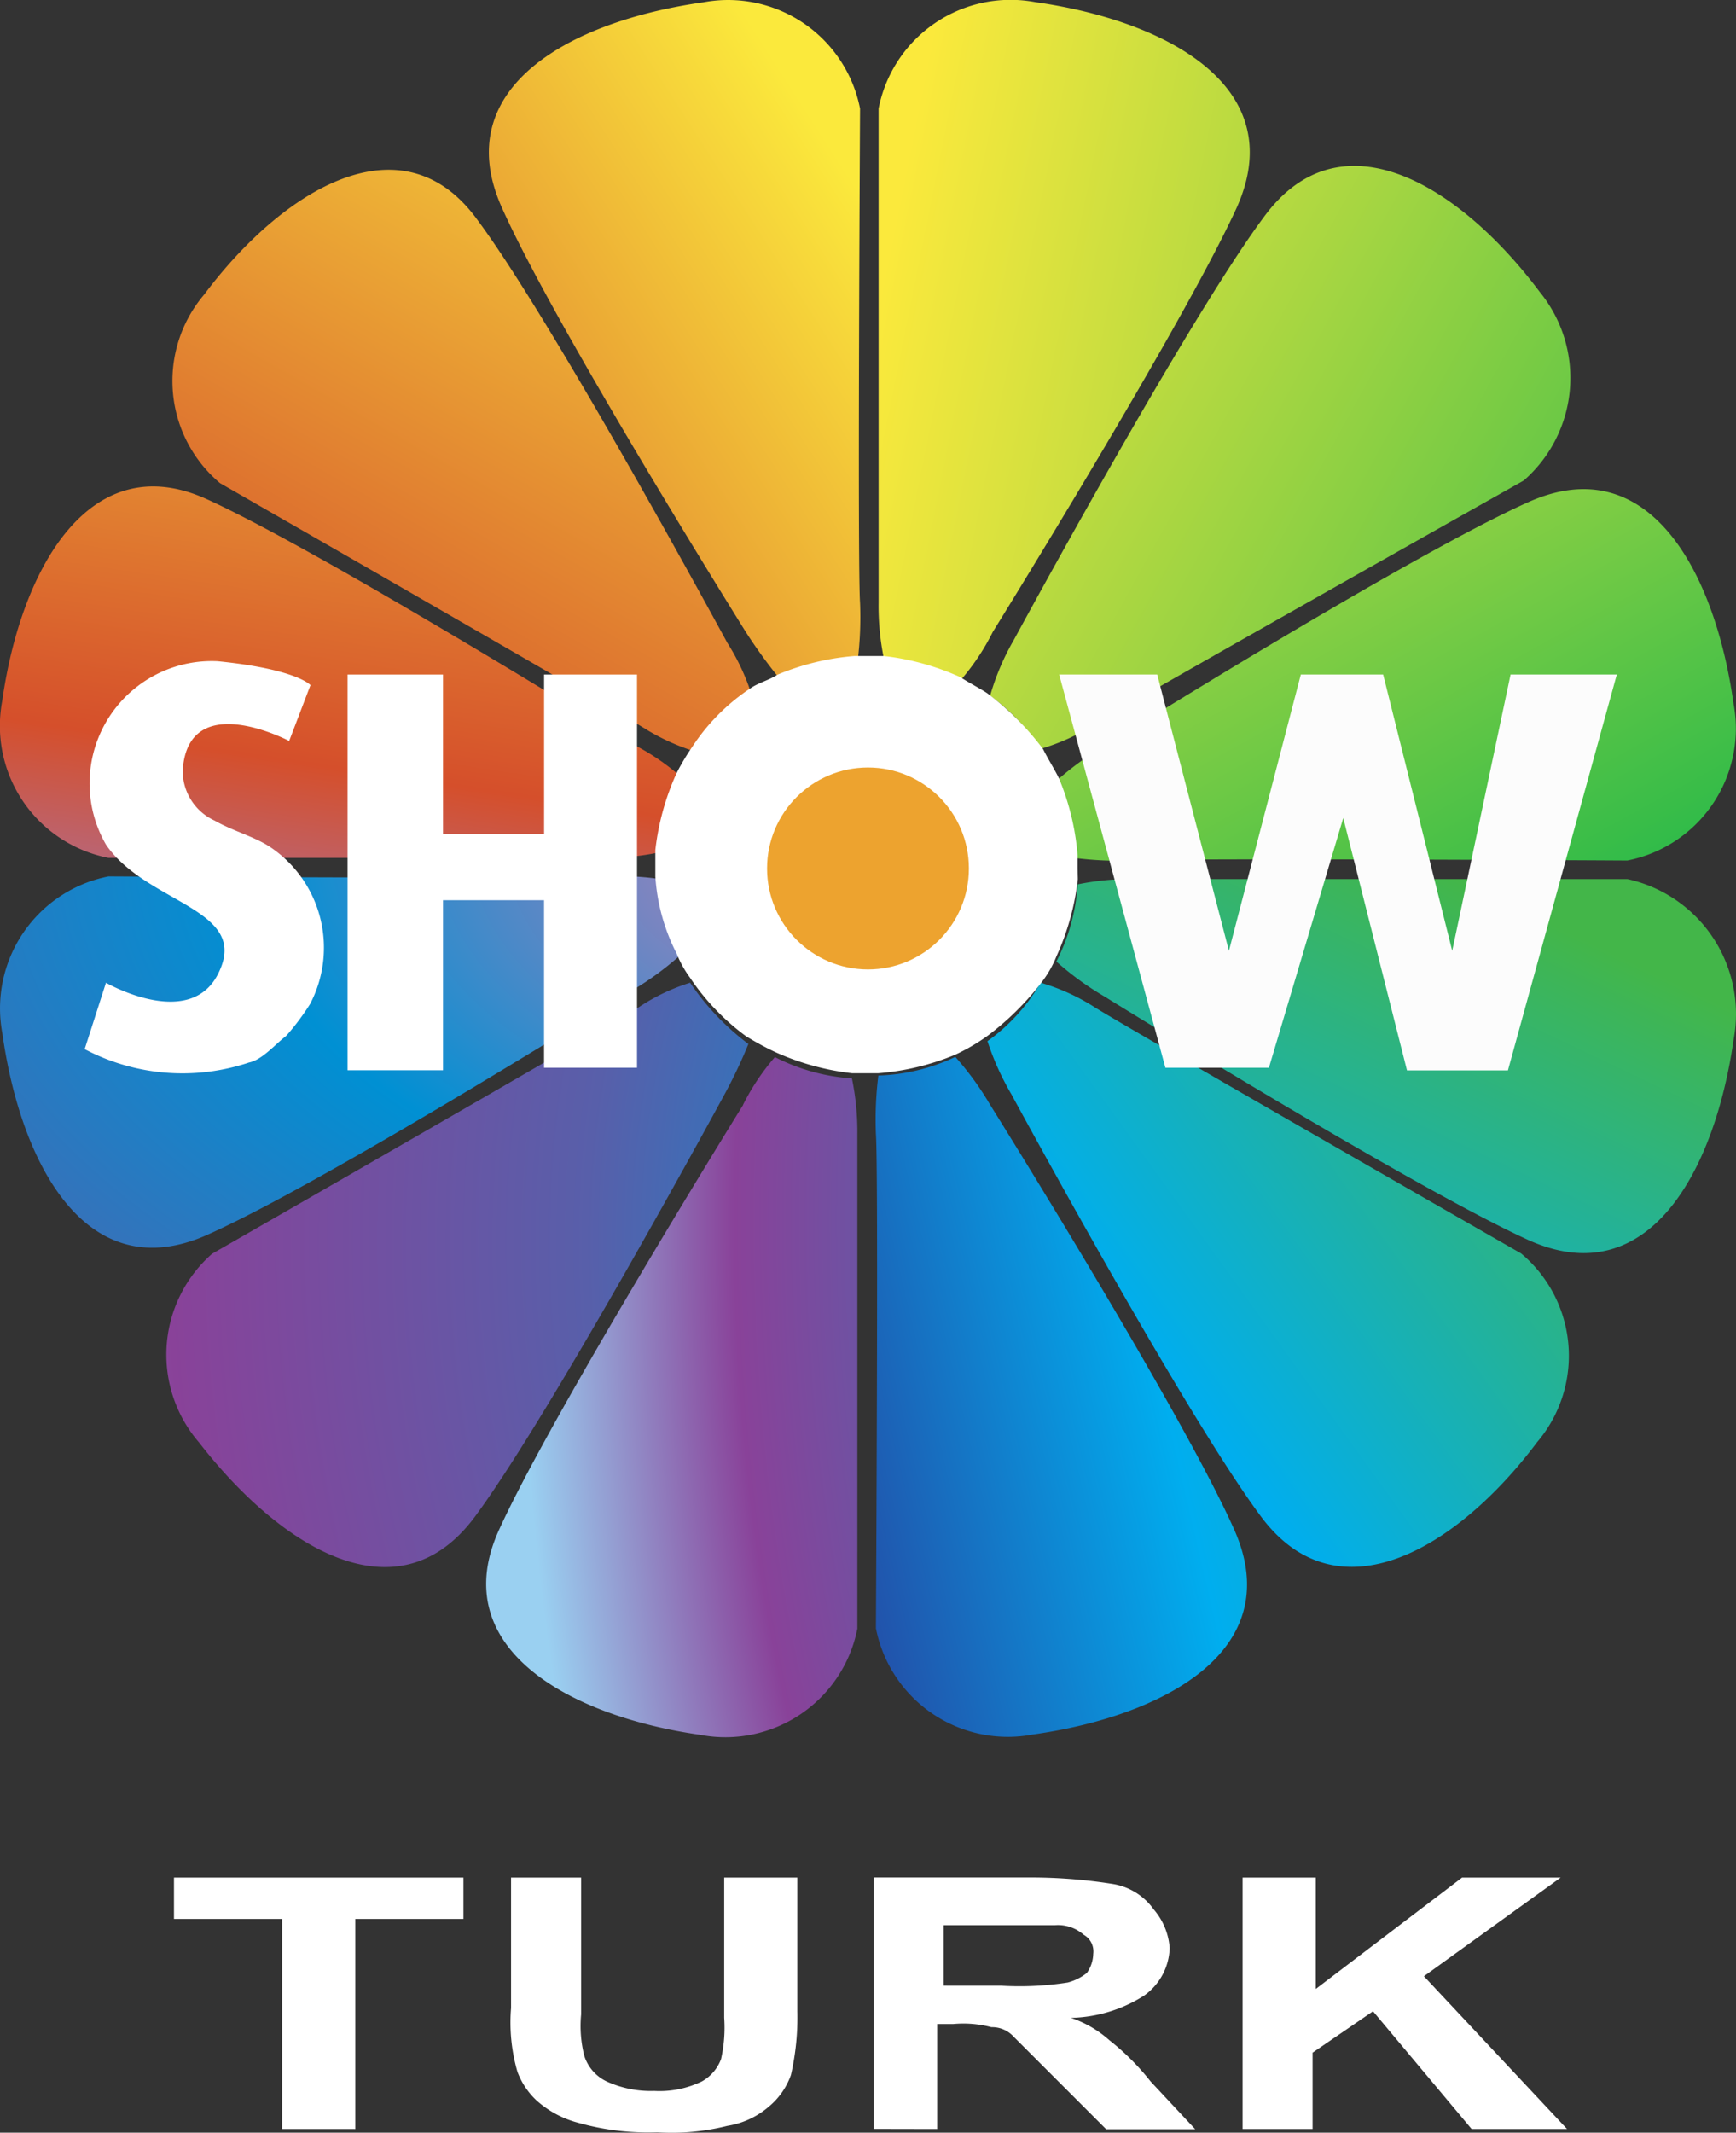 <svg id="show-turk" xmlns="http://www.w3.org/2000/svg" xmlns:xlink="http://www.w3.org/1999/xlink" width="40.723" height="50" viewBox="0 0 40.723 50">
  <rect x="0" y="0" width="40.723" height="50" fill="#333333" stroke="none"/>
  <defs>
    <linearGradient id="linear-gradient" x1="0.016" y1="0.389" x2="2.763" y2="1.301" gradientUnits="objectBoundingBox">
      <stop offset="0" stop-color="#fbe93c"/>
      <stop offset="1" stop-color="#00b04c"/>
    </linearGradient>
    <linearGradient id="linear-gradient-2" x1="0.878" y1="0.169" x2="-0.437" y2="1.56" gradientUnits="objectBoundingBox">
      <stop offset="0" stop-color="#fbe93c"/>
      <stop offset="0.753" stop-color="#d54f2b"/>
      <stop offset="1" stop-color="#a179b6"/>
    </linearGradient>
    <radialGradient id="radial-gradient" cx="2.489" cy="0.241" r="2.433" gradientUnits="objectBoundingBox">
      <stop offset="0" stop-color="#c77eb5"/>
      <stop offset="0.25" stop-color="#0090d3"/>
      <stop offset="0.5" stop-color="#585faa"/>
      <stop offset="0.753" stop-color="#894299"/>
      <stop offset="1" stop-color="#9ad0f1"/>
    </radialGradient>
    <linearGradient id="linear-gradient-3" x1="-0.34" y1="0.773" x2="1.942" y2="-0.109" gradientUnits="objectBoundingBox">
      <stop offset="0" stop-color="#2e3192"/>
      <stop offset="0.438" stop-color="#00aeef"/>
      <stop offset="1" stop-color="#43b649"/>
    </linearGradient>
    <linearGradient id="linear-gradient-4" x1="1.018" y1="-1.171" x2="0.297" y2="1.373" xlink:href="#linear-gradient-2"/>
    <linearGradient id="linear-gradient-5" x1="0.911" y1="-0.187" x2="0.068" y2="1.437" xlink:href="#linear-gradient-2"/>
    <linearGradient id="linear-gradient-6" x1="-0.387" y1="1.055" x2="1.07" y2="0.03" xlink:href="#linear-gradient-3"/>
    <radialGradient id="radial-gradient-2" cx="1.283" cy="-0.067" r="3.695" xlink:href="#radial-gradient"/>
    <linearGradient id="linear-gradient-7" x1="-0.518" y1="1.712" x2="0.732" y2="0.11" xlink:href="#linear-gradient-3"/>
    <linearGradient id="linear-gradient-8" x1="-0.337" y1="-0.352" x2="1.165" y2="1.313" xlink:href="#linear-gradient"/>
    <linearGradient id="linear-gradient-9" x1="-0.178" y1="0.159" x2="1.576" y2="1.222" xlink:href="#linear-gradient"/>
    <radialGradient id="radial-gradient-3" cx="2.135" cy="0.408" r="2.829" xlink:href="#radial-gradient"/>
  </defs>
  <g id="Group_8090" data-name="Group 8090" transform="translate(0 0)">
    <g id="Group_8089" data-name="Group 8089" transform="translate(0 0)">
      <path id="Path_24507" data-name="Path 24507" d="M38.078,17.136s4.485-7.224,5.731-9.967c1.245-2.8-1.62-4.36-4.734-4.8A3.154,3.154,0,0,0,35.4,4.865V16.45a6.116,6.116,0,0,0,.124,1.309,4.607,4.607,0,0,1,1.806.5A5.376,5.376,0,0,0,38.078,17.136Z" transform="translate(-14.79 -2.319)" fill="url(#linear-gradient)"/>
      <path id="Path_24508" data-name="Path 24508" d="M29.429,16.45c-.062-.814,0-11.585,0-11.585a3.154,3.154,0,0,0-3.675-2.492c-3.115.437-5.98,1.993-4.733,4.8s5.731,9.967,5.731,9.967a12.091,12.091,0,0,0,.814,1.119,4.53,4.53,0,0,1,1.806-.437A8.389,8.389,0,0,0,29.429,16.45Z" transform="translate(-9.254 -2.319)" fill="url(#linear-gradient-2)"/>
      <path id="Path_24509" data-name="Path 24509" d="M26.65,43.219s-4.484,7.224-5.731,9.972,1.62,4.36,4.733,4.8A3.154,3.154,0,0,0,29.328,55.5V43.906A6.116,6.116,0,0,0,29.2,42.6a4.606,4.606,0,0,1-1.806-.5,5.377,5.377,0,0,0-.748,1.12Z" transform="translate(-9.216 -17.317)" fill="url(#radial-gradient)"/>
      <path id="Path_24510" data-name="Path 24510" d="M35.289,43.906c.062.814,0,11.585,0,11.585a3.154,3.154,0,0,0,3.674,2.492c3.115-.437,5.98-1.993,4.733-4.8s-5.73-9.968-5.73-9.968a6.989,6.989,0,0,0-.814-1.119,4.53,4.53,0,0,1-1.806.437A8.39,8.39,0,0,0,35.289,43.906Z" transform="translate(-14.742 -17.317)" fill="url(#linear-gradient-3)"/>
      <path id="Path_24511" data-name="Path 24511" d="M17.136,26.65S9.912,22.165,7.17,20.919s-4.361,1.62-4.8,4.735a3.154,3.154,0,0,0,2.492,3.675H16.45a6.116,6.116,0,0,0,1.309-.124,4.606,4.606,0,0,1,.5-1.806A5.377,5.377,0,0,0,17.136,26.65Z" transform="translate(-2.319 -9.216)" fill="url(#linear-gradient-4)"/>
      <path id="Path_24512" data-name="Path 24512" d="M22.364,20.972a5.225,5.225,0,0,0-.56-1.181s-4.05-7.478-5.856-9.907C14.2,7.456,11.4,9.136,9.533,11.628a3.128,3.128,0,0,0,.373,4.422s9.343,5.357,10.029,5.793a5.189,5.189,0,0,0,1.119.5,4.579,4.579,0,0,1,1.31-1.37Z" transform="translate(-4.744 -4.722)" fill="url(#linear-gradient-5)"/>
      <path id="Path_24513" data-name="Path 24513" d="M39.5,40.671a6.337,6.337,0,0,0,.561,1.245s4.049,7.475,5.855,9.9,4.609.748,6.478-1.744a3.128,3.128,0,0,0-.373-4.422S42.677,40.3,41.991,39.861a4.84,4.84,0,0,0-1.245-.561A4.38,4.38,0,0,1,39.5,40.671Z" transform="translate(-16.336 -16.261)" fill="url(#linear-gradient-6)"/>
      <path id="Path_24514" data-name="Path 24514" d="M16.45,35.289c-.814.062-11.585,0-11.585,0a3.154,3.154,0,0,0-2.492,3.674c.437,3.115,1.993,5.98,4.8,4.733s9.967-5.731,9.967-5.731a6.988,6.988,0,0,0,1.119-.814,5.987,5.987,0,0,1-.5-1.806,7.205,7.205,0,0,0-1.306-.057Z" transform="translate(-2.319 -14.742)" fill="url(#radial-gradient-2)"/>
      <path id="Path_24515" data-name="Path 24515" d="M55.493,35.4H43.906a6.117,6.117,0,0,0-1.309.124,4.607,4.607,0,0,1-.5,1.809,6.987,6.987,0,0,0,1.119.814s7.224,4.477,9.972,5.724c2.8,1.245,4.36-1.62,4.8-4.733A3.237,3.237,0,0,0,55.493,35.4Z" transform="translate(-17.317 -14.79)" fill="url(#linear-gradient-7)"/>
      <path id="Path_24516" data-name="Path 24516" d="M43.906,29.429c.814-.062,11.585,0,11.585,0a3.154,3.154,0,0,0,2.492-3.675c-.437-3.115-1.993-5.98-4.8-4.734s-9.968,5.73-9.968,5.73a6.987,6.987,0,0,0-1.119.814,4.53,4.53,0,0,1,.437,1.806A8.389,8.389,0,0,0,43.906,29.429Z" transform="translate(-17.317 -9.254)" fill="url(#linear-gradient-8)"/>
      <path id="Path_24517" data-name="Path 24517" d="M40.783,22.225a4.84,4.84,0,0,0,1.245-.561c.685-.437,10.091-5.731,10.091-5.731a3.19,3.19,0,0,0,.373-4.422c-1.868-2.492-4.67-4.234-6.478-1.744-1.806,2.429-5.855,9.9-5.855,9.9A5.812,5.812,0,0,0,39.6,20.98a4.532,4.532,0,0,1,1.183,1.245Z" transform="translate(-16.374 -4.668)" fill="url(#linear-gradient-9)"/>
      <path id="Path_24518" data-name="Path 24518" d="M20.849,39.3a4.673,4.673,0,0,0-1.183.561c-.685.437-10.029,5.793-10.029,5.793a3.145,3.145,0,0,0-.311,4.422C11.258,52.567,14,54.247,15.8,51.82s5.855-9.9,5.855-9.9a11.687,11.687,0,0,0,.561-1.183A5.965,5.965,0,0,1,20.849,39.3Z" transform="translate(-4.66 -16.261)" fill="url(#radial-gradient-3)"/>
    </g>
    <path id="Path_24519" data-name="Path 24519" d="M36.9,31.986v-.311a5.9,5.9,0,0,0-.437-1.806c-.124-.249-.249-.437-.373-.685a6.512,6.512,0,0,0-1.309-1.309c-.187-.124-.437-.249-.623-.373a5.987,5.987,0,0,0-1.805-.5h-.685a5.9,5.9,0,0,0-1.806.437c-.187.124-.437.187-.623.311a4.782,4.782,0,0,0-1.371,1.371,5.479,5.479,0,0,0-.373.623,5.987,5.987,0,0,0-.5,1.806v.623a4.606,4.606,0,0,0,.5,1.806,2.524,2.524,0,0,0,.311.561,5.5,5.5,0,0,0,1.309,1.371,6.8,6.8,0,0,0,.685.373,5.987,5.987,0,0,0,1.806.5h.623a5.9,5.9,0,0,0,1.806-.437,4.646,4.646,0,0,0,.748-.437A6.512,6.512,0,0,0,36.095,34.6a2.525,2.525,0,0,0,.311-.561,5.987,5.987,0,0,0,.5-1.806Z" transform="translate(-11.622 -11.622)" fill="#fff"/>
    <ellipse id="Ellipse_11223" data-name="Ellipse 11223" cx="2.367" cy="2.367" rx="2.367" ry="2.367" transform="translate(17.994 17.994)" fill="#eda32f"/>
    <path id="Path_24520" data-name="Path 24520" d="M15.4,27.7h2.239v3.737h2.371V27.7H22.19v9.219H20.009V32.991H17.639v3.987H15.4Z" transform="translate(-7.247 -11.886)" fill="#fff"/>
    <path id="Path_24521" data-name="Path 24521" d="M42.2,27.7h2.3l1.682,6.478L47.869,27.7H49.8l1.62,6.478L52.789,27.7h2.492l-2.554,9.281H50.359l-1.495-5.917-1.744,5.855H44.692Z" transform="translate(-17.354 -11.886)" fill="#fcfcfc"/>
    <path id="Path_24522" data-name="Path 24522" d="M5.5,36.295,6,34.738s2.055,1.182,2.678-.313C9.3,32.992,6.933,32.868,6,31.5a2.868,2.868,0,0,1,2.616-4.3c1.868.187,2.181.561,2.181.561l-.5,1.309S7.93,27.824,7.8,29.754a1.281,1.281,0,0,0,.748,1.183c.437.249.934.373,1.309.623a2.841,2.841,0,0,1,.93,3.678,5.844,5.844,0,0,1-.561.748c-.249.187-.561.561-.872.623A4.92,4.92,0,0,1,5.5,36.295Z" transform="translate(-3.514 -11.698)" fill="#fff"/>
  </g>
  <g id="Group_8091" data-name="Group 8091" transform="translate(4.081 44.018)">
    <path id="Path_24523" data-name="Path 24523" d="M103.1,32.306V27.382h-2.537v-.97h6.79v.97h-2.537v4.925Z" transform="translate(-100.563 -26.41)" fill="#fff"/>
    <path id="Path_24524" data-name="Path 24524" d="M105.265,26.412h1.717V29.62a2.84,2.84,0,0,0,.074.97,1,1,0,0,0,.522.6,2.491,2.491,0,0,0,1.119.224,2.283,2.283,0,0,0,1.119-.224,1,1,0,0,0,.448-.522,3.366,3.366,0,0,0,.074-.97V26.412h1.716v3.134a6.033,6.033,0,0,1-.15,1.493,1.705,1.705,0,0,1-.522.746,1.954,1.954,0,0,1-.97.448,5.346,5.346,0,0,1-1.641.15,6.024,6.024,0,0,1-1.865-.224,2.36,2.36,0,0,1-.97-.522,1.761,1.761,0,0,1-.448-.672,4.158,4.158,0,0,1-.15-1.493v-3.06Z" transform="translate(-97.431 -26.41)" fill="#fff"/>
    <path id="Path_24525" data-name="Path 24525" d="M110.414,32.306V26.412H114a12.337,12.337,0,0,1,2.015.15,1.459,1.459,0,0,1,.97.6,1.551,1.551,0,0,1,.373.9,1.417,1.417,0,0,1-.6,1.119,3.335,3.335,0,0,1-1.716.522,2.58,2.58,0,0,1,.9.522,5.788,5.788,0,0,1,.97.97l1.045,1.119h-2.089l-1.269-1.269-.9-.9a.678.678,0,0,0-.522-.224,2.575,2.575,0,0,0-.9-.074h-.373v2.462Zm1.716-3.358H113.4a7.353,7.353,0,0,0,1.567-.074,1.215,1.215,0,0,0,.448-.224.8.8,0,0,0,.15-.448.448.448,0,0,0-.224-.448.916.916,0,0,0-.672-.224h-2.611v1.417Z" transform="translate(-94.001 -26.412)" fill="#fff"/>
    <path id="Path_24526" data-name="Path 24526" d="M115.608,32.306V26.412h1.716v2.611l3.432-2.611h2.313l-3.208,2.313,3.358,3.582h-2.239l-2.313-2.761-1.417.97v1.791Z" transform="translate(-90.54 -26.41)" fill="#fff"/>
  </g>
</svg>
